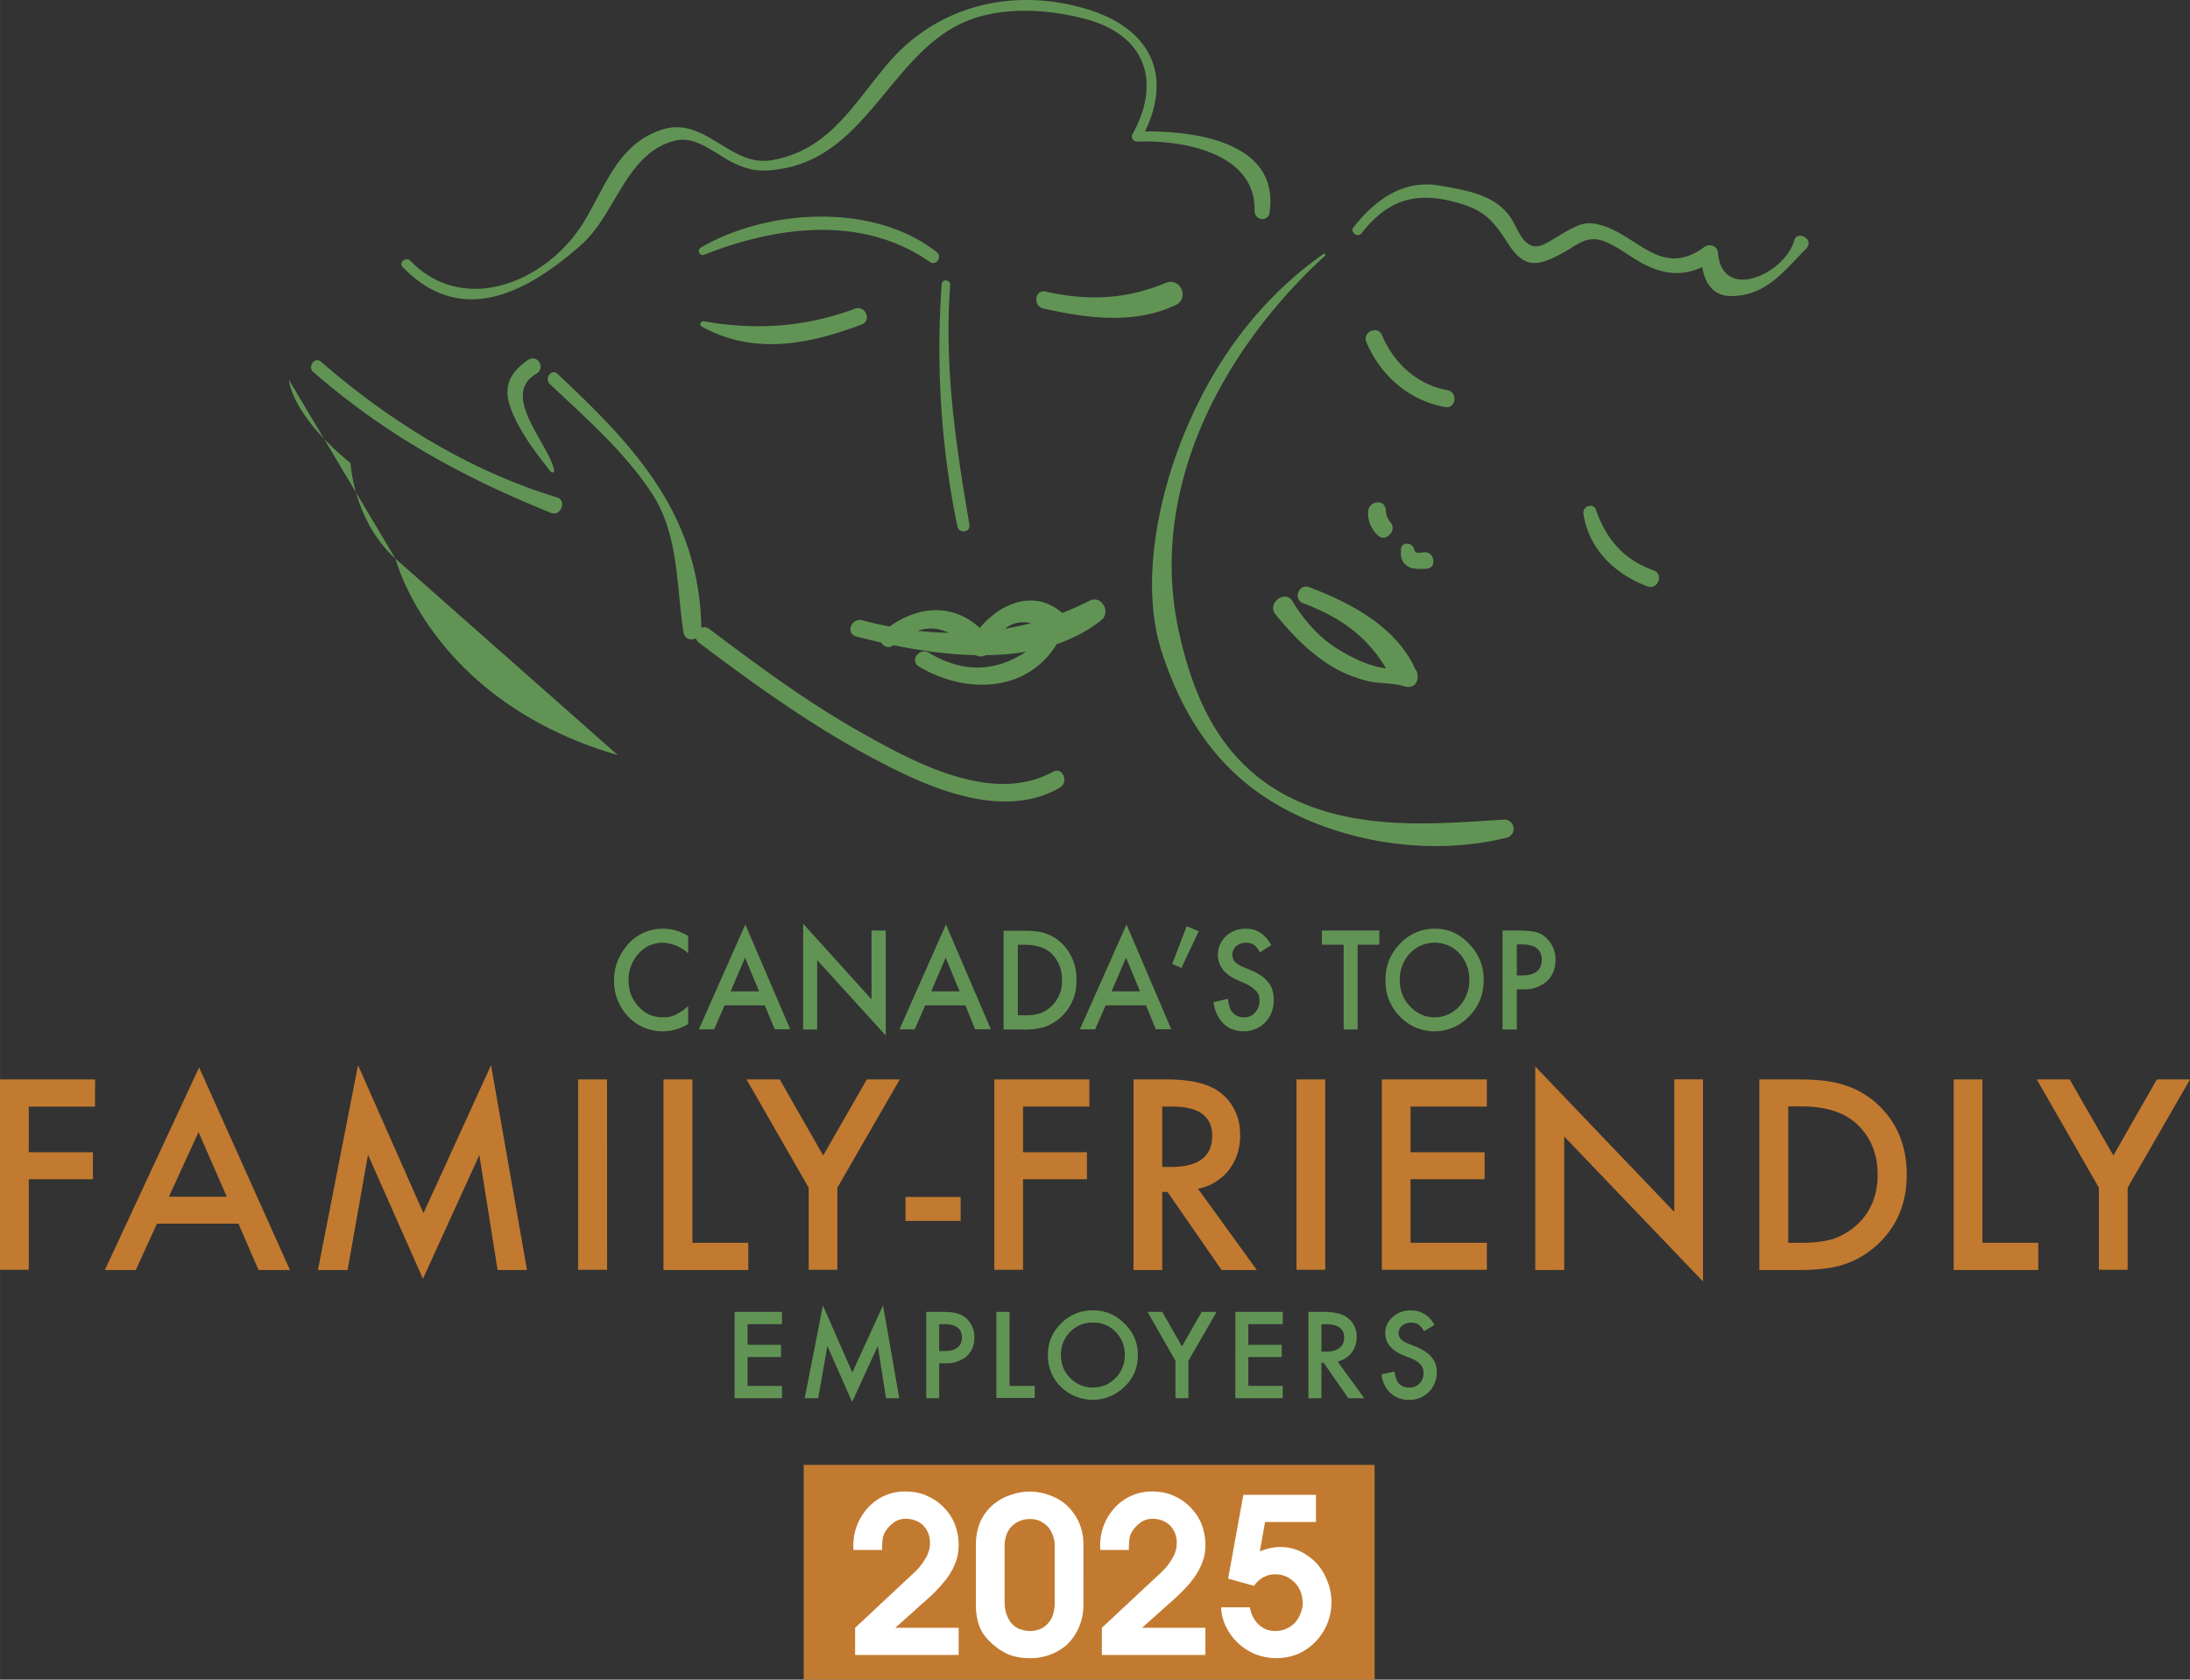 <svg xmlns="http://www.w3.org/2000/svg" width="45.714" height="35.065" version="1.2" viewBox="0 0 34.285 26.299"><rect x="0" y="0" width="34.285" height="26.299" fill="#333333" stroke="none"/><path d="M11.027 3.987c1.133-.446 2.47-.625 3.528.113.097.07.203-.074.11-.152-.985-.778-2.642-.68-3.688-.075-.07.04-.028.145.05.114m-.082 6.078c.903.68 1.82 1.34 2.828 1.863.809.426 1.942.91 2.817.406.148-.086.047-.336-.106-.25-.953.524-2.183-.152-3.02-.625-.831-.468-1.6-1.039-2.362-1.613-.137-.102-.297.113-.157.219m-4.64-5.883c.914.945 1.941.406 2.793-.348.543-.476.695-1.426 1.457-1.629.347-.093.648.215.933.348.281.133.465.14.77.086C13.582 2.4 13.96.839 15.105.342c.579-.25 1.329-.2 1.922-.035.907.254 1.153.976.707 1.785-.035.062 0 .125.075.125.707-.027 1.851.176 1.832 1.082-.004.152.214.184.234.031.168-1.144-1.254-1.297-2.09-1.27l.074.126c.547-.985.164-1.762-.898-2.059-1.125-.32-2.285-.035-3.05.856-.552.644-.927 1.375-1.84 1.527-.65.105-1.044-.715-1.731-.473-.672.235-.856.875-1.2 1.438-.574.941-1.874 1.476-2.714.61-.07-.071-.192.026-.121.097m15.011-.531c.438-.559.899-.66 1.555-.461.406.12.535.312.75.64.242.371.45.344.824.141.262-.137.395-.309.703-.18.204.086.41.258.618.36.398.191.718.16 1.082-.082q-.104-.059-.215-.118c-.008.317.093.696.484.684.54-.012.809-.39 1.152-.734.157-.153-.136-.301-.18-.137-.144.527-1.136.977-1.195.184-.008-.102-.136-.137-.21-.082-.715.527-1.079-.262-1.727-.364-.137-.023-.23.016-.355.078-.137.07-.27.16-.399.23-.316.173-.422-.183-.527-.362-.235-.395-.703-.465-1.125-.54-.582-.105-1.02.22-1.36.649-.062.078.063.172.125.094M4.523 5.948s.028.539.965 1.304c0 0 .043.895.703 1.496m18.598-.71c.078.554.492.953 1.004 1.144.16.059.258-.191.098-.25-.47-.168-.746-.488-.907-.953-.039-.11-.21-.055-.195.058m-3.398-2.68c.222.524.668.915 1.234 1.016.172.028.203-.238.031-.265-.472-.086-.836-.422-1.02-.86-.066-.16-.312-.05-.245.11m.543 3.242c-.008.105 0 .191.093.258.086.062.207.05.305.047.164-.004.133-.27-.035-.258-.082.008-.14.031-.16-.051-.024-.105-.196-.121-.204.004m-.515-.578a.47.47 0 0 0 .156.363c.121.113.305-.086.195-.207-.054-.062-.066-.113-.074-.195-.015-.184-.281-.137-.277.039m-1.45 1.597c.262.32.54.61.9.825.155.093.327.16.507.21.195.055.414.032.605.09.297.094.278-.41-.004-.304-.304.113-.77-.114-1.02-.27-.304-.183-.542-.46-.726-.762-.113-.18-.402.04-.261.211m.43-.175c.617.234 1.054.55 1.367 1.14.117.227.48.074.367-.16-.32-.633-.996-.988-1.637-1.23-.16-.063-.258.187-.098.25m-6.011.992c.695.418 1.648.426 2.136-.317.063-.101-.066-.242-.16-.152-.547.508-1.148.656-1.82.254-.149-.09-.309.125-.156.215m-.395-.336c.457-.387.848-.332 1.227.113a.175.175 0 0 0 .297-.043c.222-.547.59-.492 1.027-.258.133.07.266-.125.172-.23-.496-.547-1.168-.211-1.5.32q.137-.001.273-.008c-.457-.582-1.125-.554-1.664-.105-.133.113.035.32.168.21m-.594-.136c1.172.309 2.82.563 3.844-.254.156-.125 0-.398-.183-.304-1.137.578-2.336.628-3.56.308-.167-.047-.265.203-.1.25m2.937-5.133c.676.153 1.422.254 2.07-.054.219-.106.074-.438-.152-.348-.633.262-1.223.285-1.887.137-.168-.035-.2.23-.031.265m-5.352.282c.813.449 1.668.285 2.508-.032.16-.062.055-.308-.11-.246-.78.29-1.546.34-2.366.196-.043-.008-.075.058-.032.082m3.758-.664c-.09 1.27-.012 2.546.246 3.793.024.12.211.097.188-.028-.215-1.258-.395-2.465-.301-3.75.008-.086-.125-.101-.133-.015m5.977-.473c-1.012.719-1.715 1.683-2.184 2.828-.406.988-.687 2.355-.348 3.402.352 1.082.942 1.946 1.957 2.477 1.024.539 2.31.71 3.43.437a.144.144 0 0 0-.043-.285c-1.062.067-2.148.16-3.156-.265-1.152-.493-1.649-1.477-1.91-2.637-.512-2.242.652-4.438 2.277-5.926.02-.02-.004-.043-.023-.031M8.676 7.362c-.09-.422-.852-1.176-.282-1.508.157-.094.02-.32-.132-.215-.266.184-.387.402-.278.719.121.367.403.73.637 1.027.02.027.063.008.055-.023m-3.77-1.536c1.145.993 2.328 1.641 3.719 2.204.156.062.254-.196.094-.243-1.368-.414-2.621-1.191-3.696-2.125-.097-.082-.214.078-.117.164m3.703.188c.563.531 1.157 1.05 1.586 1.695.434.649.39 1.446.504 2.184.027.187.281.137.281-.04-.027-1.784-1.02-2.843-2.253-4-.094-.089-.211.075-.118.16m1.063 5.81c-2.922-.852-3.48-3.075-3.48-3.075m17.554 6.524h.086c.2 0 .305-.082.305-.246q0-.24-.317-.239h-.074zm0 .219v.628h-.223v-1.55h.254q.182.001.278.027.098.03.168.105a.45.45 0 0 1 .129.329q-.001.211-.137.335a.52.52 0 0 1-.363.125zm-1.832-.153q0 .258.164.422.164.169.375.168a.52.52 0 0 0 .39-.168.6.6 0 0 0 .16-.418q-.002-.245-.155-.414a.52.52 0 0 0-.387-.168.53.53 0 0 0-.39.168.6.6 0 0 0-.157.41m-.223 0q0-.328.227-.562a.73.73 0 0 1 .547-.235q.312-.001.535.239a.78.78 0 0 1 .227.566q0 .333-.227.566a.74.74 0 0 1-.55.235.74.74 0 0 1-.509-.207.78.78 0 0 1-.25-.602m-.437-.547v1.328h-.219v-1.328h-.34v-.222h.899v.222zm-1.352.008-.18.114a.3.3 0 0 0-.093-.122.24.24 0 0 0-.125-.03.23.23 0 0 0-.152.054.18.18 0 0 0-.059.137c0 .078.05.136.156.183l.149.063q.18.076.261.187.082.105.082.27 0 .21-.132.351a.46.46 0 0 1-.34.14.44.44 0 0 1-.317-.12.55.55 0 0 1-.152-.336l.223-.051q.017.135.054.187a.23.23 0 0 0 .2.102q.106.001.171-.074.07-.075.07-.184a.3.3 0 0 0-.011-.086.2.2 0 0 0-.04-.066.5.5 0 0 0-.16-.113l-.14-.063q-.3-.134-.3-.39a.4.4 0 0 1 .124-.293.45.45 0 0 1 .317-.118q.253 0 .394.258m-1.324-.297.188.078-.27.575-.144-.063zm-.73 1.02-.22-.528-.226.528zm.093.219h-.632l-.165.375h-.238l.73-1.641.7 1.64h-.242Zm-2.007.156h.101a.8.8 0 0 0 .25-.031.53.53 0 0 0 .34-.52.56.56 0 0 0-.16-.414q-.147-.14-.43-.14h-.101Zm-.223.222v-1.546h.312c.145 0 .262.011.348.043a.7.7 0 0 1 .25.152.77.77 0 0 1 .23.578.75.75 0 0 1-.488.73 1.1 1.1 0 0 1-.343.043zm-.688-.597-.218-.528-.227.528zm.09.219h-.629l-.164.375h-.238l.727-1.641.703 1.64h-.246zm-2.539.378v-1.656l1.07 1.184v-1.078h.223v1.644l-1.074-1.18v1.086zm-.691-.597-.219-.528-.226.528zm.09.219h-.63l-.163.375h-.239l.727-1.641.703 1.64h-.242zm-1.2-1.086v.273a.62.62 0 0 0-.398-.168.5.5 0 0 0-.379.172.6.6 0 0 0-.156.418q-.001.24.156.41.153.169.383.168a.44.44 0 0 0 .2-.04l.093-.054q.048-.034.101-.082v.281a.77.77 0 0 1-.398.114.73.73 0 0 1-.54-.23.8.8 0 0 1-.222-.567q0-.293.188-.527a.72.72 0 0 1 .59-.282q.2.002.382.114m11.684 6.09-.164.097a.3.3 0 0 0-.09-.105.2.2 0 0 0-.113-.028.22.22 0 0 0-.14.047.15.15 0 0 0-.055.121q.002.1.144.157l.137.054q.163.07.238.164a.34.34 0 0 1 .078.235.42.42 0 0 1-.433.43.4.4 0 0 1-.29-.106.45.45 0 0 1-.14-.293l.203-.043a.4.4 0 0 0 .05.164c.044.059.102.086.184.086q.096 0 .157-.063a.22.22 0 0 0 .062-.164.4.4 0 0 0-.008-.07.2.2 0 0 0-.035-.059q-.023-.027-.059-.054a1 1 0 0 0-.09-.047l-.128-.05q-.277-.117-.278-.345a.33.33 0 0 1 .118-.254.4.4 0 0 1 .289-.101c.152 0 .277.074.363.226m-1.77.418h.063q.293 0 .293-.222c0-.137-.098-.207-.285-.207h-.07zm.254.157.418.574h-.25l-.386-.555h-.036v.555h-.203V20.54h.239q.263 0 .386.102a.37.37 0 0 1 .13.297.4.4 0 0 1-.083.246.4.4 0 0 1-.215.133m-.859-.586h-.539v.324h.523v.191h-.523v.453h.539v.192h-.742V20.54h.742zm-1.68.574-.437-.766h.23l.309.54.309-.54h.234l-.442.766v.586h-.203zm-1.793-.094c0 .149.051.274.149.367a.48.48 0 0 0 .347.145q.213.001.356-.145a.5.5 0 0 0 .148-.363.5.5 0 0 0-.144-.363.47.47 0 0 0-.356-.145.48.48 0 0 0-.355.145.5.5 0 0 0-.145.36m-.203 0q-.002-.288.207-.493a.68.68 0 0 1 .5-.203q.288 0 .492.207.21.205.208.492a.66.66 0 0 1-.208.496.71.71 0 0 1-.972.024.67.67 0 0 1-.227-.524m-.601-.672v1.16h.394v.188h-.601V20.54zm-1.102.614h.074q.282.001.282-.215-.001-.209-.29-.207h-.066zm0 .191v.547H14.5V20.54h.23q.172 0 .254.024.087.024.157.09a.4.4 0 0 1 .113.289q0 .18-.121.293a.5.5 0 0 1-.336.109zm-2.105.547.285-1.453.46 1.05.481-1.05.254 1.453h-.207l-.129-.817-.402.875-.387-.875-.144.817zm-.356-1.16h-.539v.324h.524v.191h-.524v.453h.54v.192H11.5V20.54h.742zm0 0" style="fill:#619454;fill-opacity:1;fill-rule:nonzero;stroke:none"/><path d="M12.582 26.3h8.938v-3.364h-8.938zm20.277-7.704-.972-1.695h.515l.684 1.191.68-1.191h.52l-.977 1.695v1.285h-.45zm-1.824-1.695v2.558h.875v.426h-1.324v-2.984zm-3.039 2.558h.203q.3 0 .504-.062.2-.07.363-.215.33-.303.329-.79 0-.491-.329-.796-.293-.272-.867-.273h-.203Zm-.453.426v-2.984h.625q.456 0 .71.09.283.087.513.296c.304.282.46.649.46 1.106q0 .685-.48 1.113a1.4 1.4 0 0 1-.508.293q-.247.084-.699.086zm-3.508 0v-3.187l2.176 2.277V16.9h.45v3.164l-2.173-2.27v2.09zm-.758-2.559h-1.195v.715h1.16v.422h-1.16v.996h1.195v.422h-1.644v-2.98h1.644zm-2.53 2.555h-.45v-2.98h.45zm-2.552-1.61h.14q.641 0 .642-.488 0-.456-.622-.457h-.16zm.559.34.922 1.274h-.551l-.848-1.223h-.082v1.223h-.449v-2.984h.527q.587 0 .852.222.291.247.29.653 0 .316-.18.547a.8.8 0 0 1-.481.289m-1.7-1.286h-1.038v.715h1v.422h-1v1.418h-.45v-2.98h1.489zm-2.878 1.415h.863v.375h-.863zm-1.516-.145-.973-1.695h.52l.68 1.191.683-1.191h.516l-.977 1.695v1.285h-.449zm-1.82-1.695v2.558h.875v.426h-1.328v-2.984zm-1.336 2.98H9.05v-2.98h.453zm-4.527.004.628-3.207 1.024 2.317 1.058-2.317.563 3.207h-.46l-.286-1.8-.883 1.937-.86-1.942-.32 1.805zM3.55 18.737l-.442-1.012-.464 1.012zm.183.422H2.457l-.332.726h-.484l1.476-3.172 1.422 3.172h-.492Zm-2.246-1.832H.45v.714h1.004v.422H.45v1.418H0v-2.98h1.488zm0 0" style="fill:#c27a30;fill-opacity:1;fill-rule:nonzero;stroke:none"/><path d="M19.465 23.405h1.137v.425h-.797l-.082.461q.074-.032.156-.05a.74.74 0 0 1 .488.054.9.9 0 0 1 .254.192q.105.123.164.28a.89.89 0 0 1-.183.93.9.9 0 0 1-.274.196.9.9 0 0 1-.672.008.88.88 0 0 1-.46-.426.75.75 0 0 1-.079-.309h.45a.5.5 0 0 0 .066.18.4.4 0 0 0 .215.176c.043.008.078.015.117.015q.105 0 .187-.043a.4.4 0 0 0 .137-.105.5.5 0 0 0 .078-.145.4.4 0 0 0 .028-.156.6.6 0 0 0-.028-.152.44.44 0 0 0-.219-.246.4.4 0 0 0-.18-.04.4.4 0 0 0-.124.016c-.035.016-.067.027-.094.047s-.05.035-.07.059a.3.3 0 0 0-.047.058l-.406-.113zm-2.215 2.082.895-.836a1 1 0 0 0 .23-.29 1 1 0 0 0 .04-.109q.006-.052.007-.093a.38.38 0 0 0-.121-.29.4.4 0 0 0-.117-.066.4.4 0 0 0-.13-.023.32.32 0 0 0-.214.07.5.5 0 0 0-.121.137.3.3 0 0 0-.04.132 2 2 0 0 0-.007.149h-.445q-.005-.03-.004-.047v-.035a.87.87 0 0 1 .214-.563.78.78 0 0 1 .61-.27q.192 0 .344.075a.8.8 0 0 1 .257.184.8.8 0 0 1 .168.265.9.9 0 0 1 .035.496 1 1 0 0 1-.078.2c-.035.07-.086.14-.144.214a3 3 0 0 1-.242.246l-.508.454h.992v.425H17.25zm-.738-1.286a.46.46 0 0 0-.113-.304.6.6 0 0 0-.125-.086.4.4 0 0 0-.149-.027.4.4 0 0 0-.281.109q-.117.113-.117.324v.856q0 .14.043.234.04.094.097.14a.3.3 0 0 0 .13.07q.064.02.124.02a.4.4 0 0 0 .114-.015.3.3 0 0 0 .128-.063.4.4 0 0 0 .106-.136.6.6 0 0 0 .043-.239zm.449.922a.86.86 0 0 1-.254.625.87.87 0 0 1-.586.215.9.9 0 0 1-.34-.062 1 1 0 0 1-.297-.211.65.65 0 0 1-.156-.239 1 1 0 0 1-.05-.351v-.902a.9.9 0 0 1 .074-.383.75.75 0 0 1 .203-.262.8.8 0 0 1 .273-.148.9.9 0 0 1 .305-.051q.147.002.289.054a.8.8 0 0 1 .27.153q.117.106.195.265a.85.85 0 0 1 .074.372zm-3.574.364.894-.836a1 1 0 0 0 .23-.29 1 1 0 0 0 .04-.109q.007-.053.008-.093a.38.38 0 0 0-.121-.29.4.4 0 0 0-.118-.066.4.4 0 0 0-.128-.023.32.32 0 0 0-.215.07.5.5 0 0 0-.121.137.3.3 0 0 0-.04.132 2 2 0 0 0-.007.149h-.446q-.005-.03-.004-.047v-.035a.87.87 0 0 1 .215-.563.77.77 0 0 1 .605-.27q.198 0 .348.075a.8.8 0 0 1 .258.184.8.8 0 0 1 .168.265.9.9 0 0 1 .035.496 1 1 0 0 1-.226.414 2 2 0 0 1-.239.246l-.507.454h.992v.425h-1.621zm0 0" style="fill:#fff;fill-opacity:1;fill-rule:nonzero;stroke:none"/></svg>